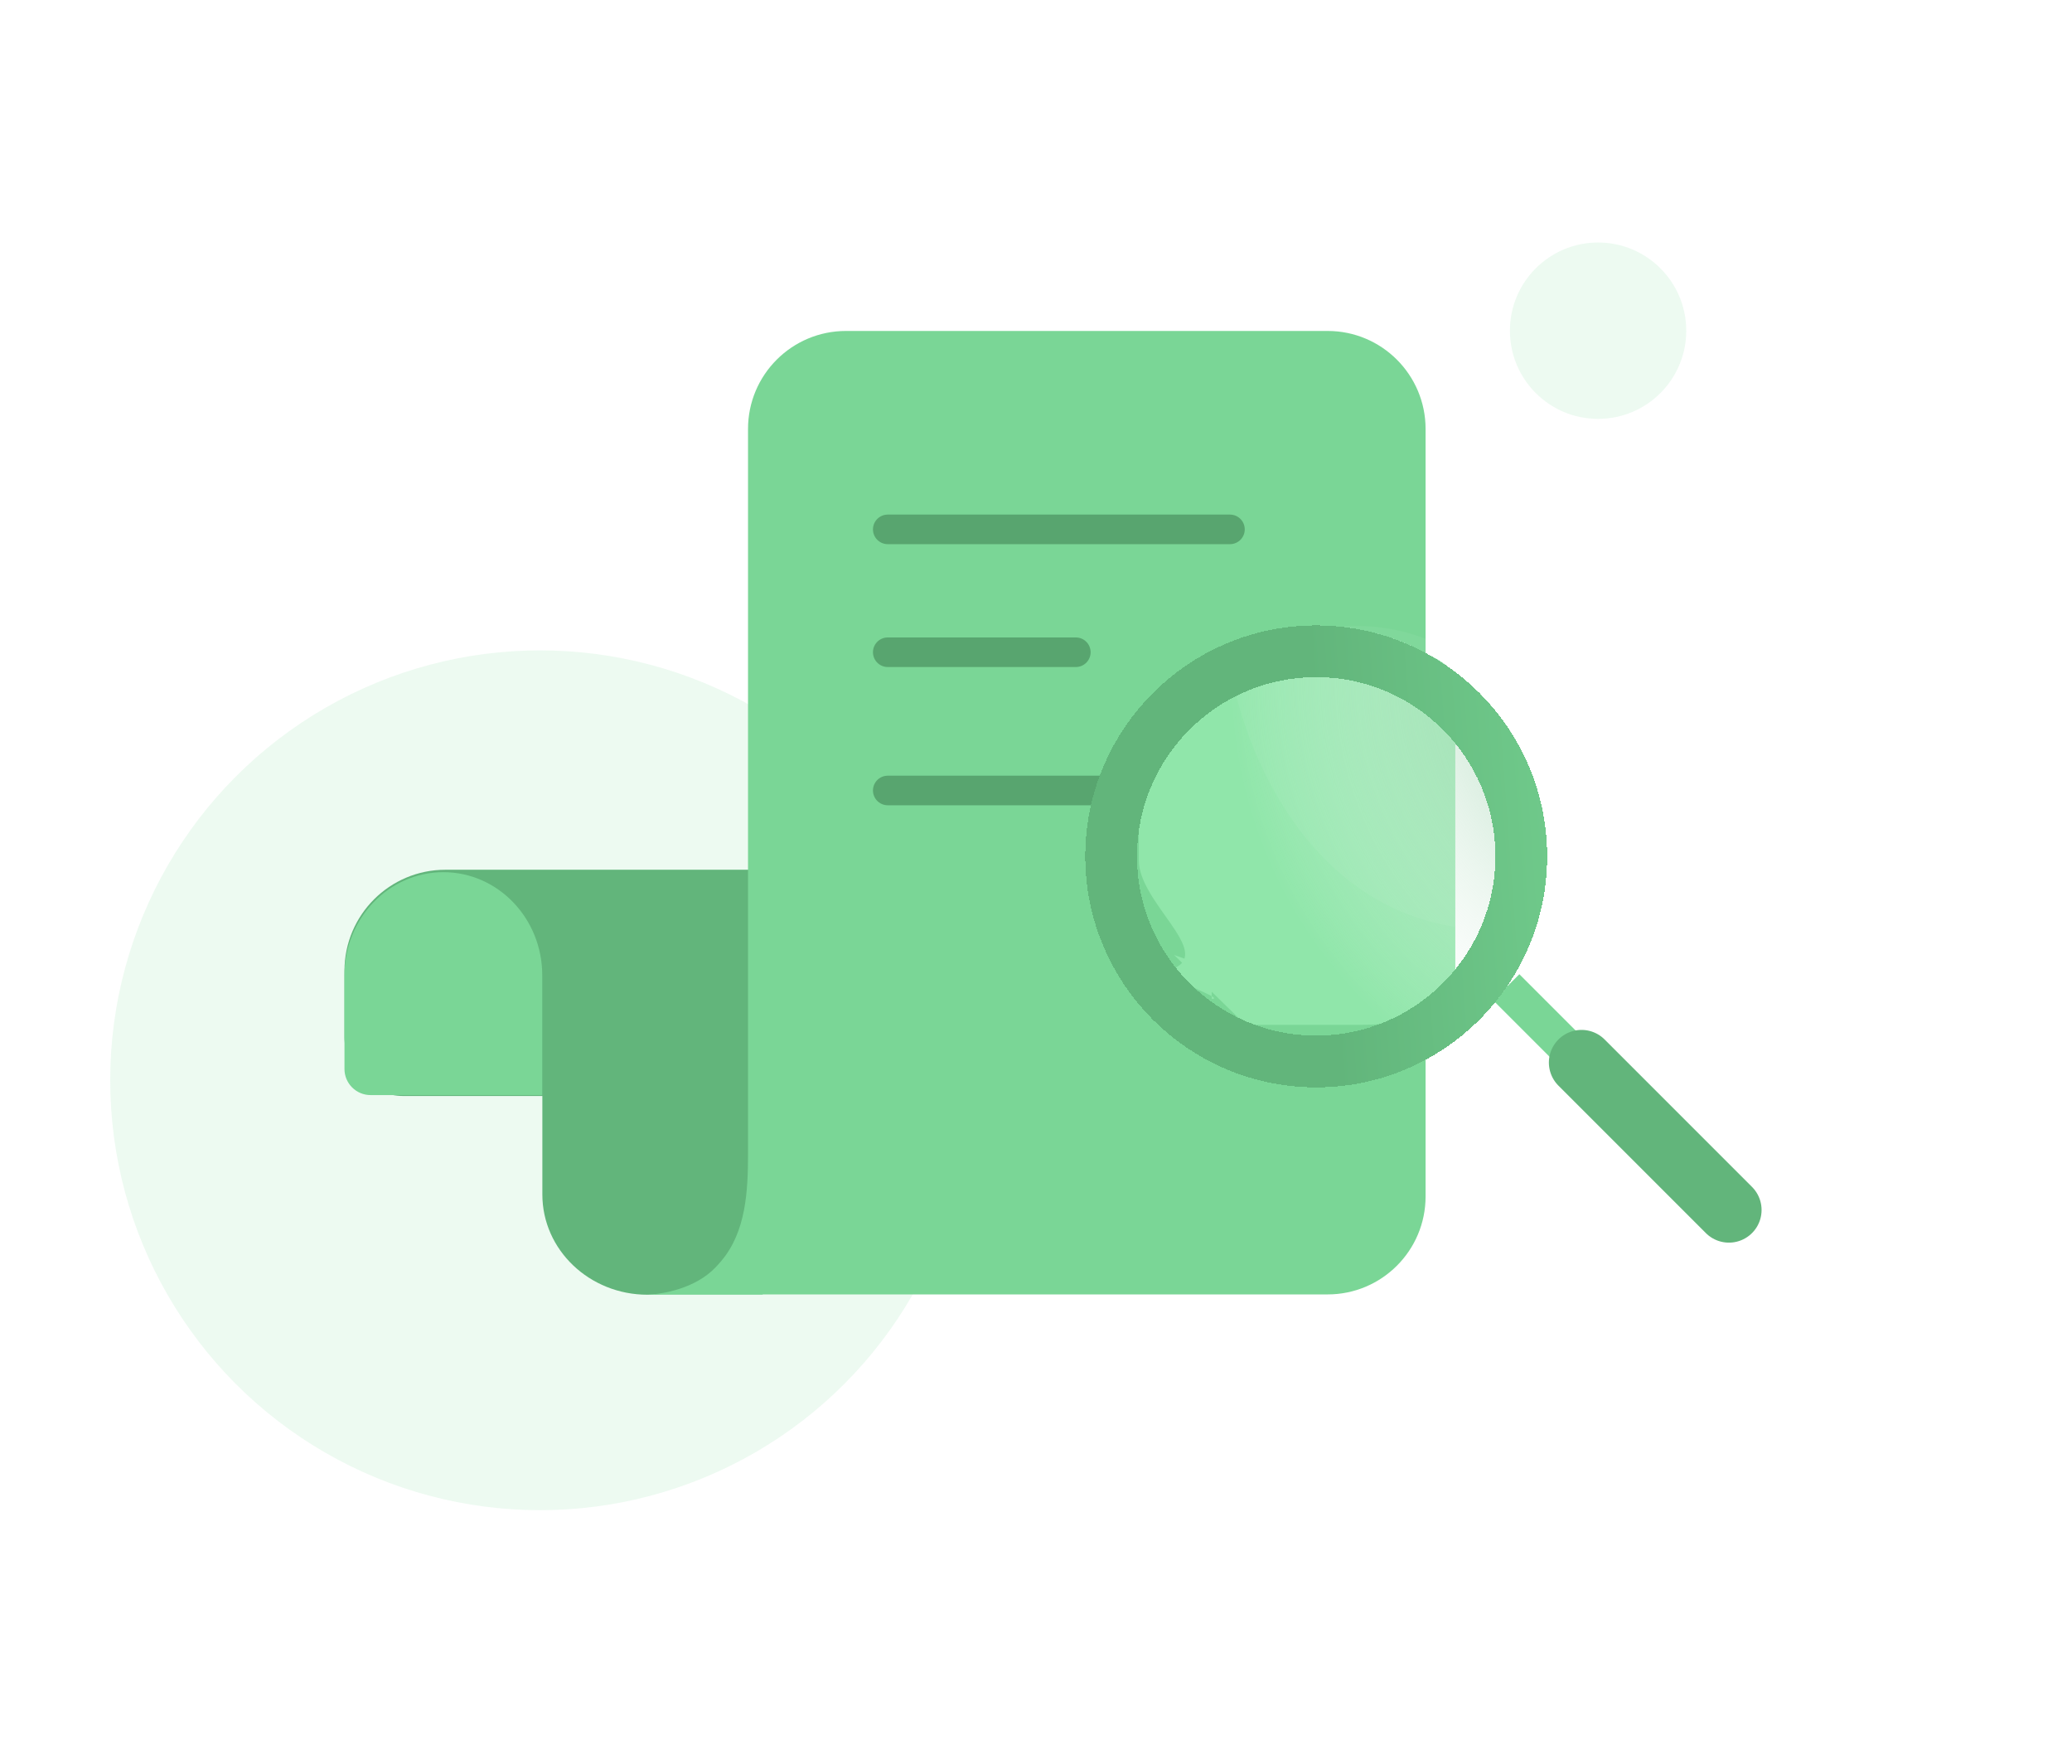 <svg width="188" height="160" viewBox="0 0 188 160" fill="none" xmlns="http://www.w3.org/2000/svg">
<circle opacity="0.15" cx="49" cy="98" r="39" fill="#85E0A1"/>
<circle opacity="0.15" cx="145" cy="30" r="8" fill="#85E0A1"/>
<path fill-rule="evenodd" clip-rule="evenodd" d="M31.255 88.064C31.255 83.004 35.357 78.901 40.417 78.901H67.908L68.277 78.898V79.268V108.354C68.277 113.396 63.992 117.454 58.744 117.454C53.495 117.454 49.21 113.396 49.21 108.354V99.425L36.622 99.425C33.658 99.425 31.255 97.022 31.255 94.058V88.064Z" fill="#62B57B"/>
<path d="M40.228 79.122C35.272 79.122 31.255 83.313 31.255 88.483V96.973C31.255 98.282 32.316 99.343 33.625 99.343H49.201V88.483C49.201 83.313 45.184 79.122 40.228 79.122Z" fill="#7AD696"/>
<path d="M76.759 30.024H120.46C125.369 30.024 129.348 34.004 129.348 38.913V108.538C129.348 113.447 125.369 117.426 120.46 117.426H69.2V117.454H58.61C60.16 117.414 63.1 116.887 64.934 114.963C65.12 114.768 65.295 114.571 65.461 114.373C67.675 111.738 67.871 108.102 67.871 104.661V38.913C67.871 34.004 71.85 30.024 76.759 30.024Z" fill="#7AD696"/>
<path d="M108.666 61.886L123.6 58.367C128.265 58.367 132.046 59.943 132.046 61.886V89.453C132.046 91.396 128.265 92.972 123.6 92.972H113.013L106.531 86.632L109.947 87.844L109.947 90.619C111.42 90.603 104.789 88.606 106.531 87.844C110.006 86.325 103.329 81.843 103.329 78.051V72.474C103.329 70.531 104.001 61.886 108.666 61.886Z" fill="#90E6AA"/>
<path d="M80.549 71.71H101.825" stroke="#58A56F" stroke-width="2.684" stroke-linecap="round"/>
<path d="M136.669 89.564L144.452 97.347" stroke="#7AD696" stroke-width="3.355"/>
<path d="M143.497 96.392L156.872 109.767" stroke="#62B57B" stroke-width="5.924" stroke-linecap="round"/>
<path opacity="0.05" d="M138.938 84.142C120.432 86.471 113.001 69.259 111.599 60.362C115.751 57.397 126.287 53.503 135.217 61.656C144.146 69.809 141.418 80.044 138.938 84.142Z" fill="white"/>
<g filter="url(#filter0_d_803_604)">
<circle cx="122.779" cy="75.675" r="20.955" fill="url(#paint0_radial_803_604)" shape-rendering="crispEdges"/>
<circle cx="122.779" cy="75.675" r="18.606" stroke="url(#paint1_linear_803_604)" stroke-width="4.697" shape-rendering="crispEdges"/>
</g>
<path d="M80.549 48.023H111.599" stroke="#58A56F" stroke-width="2.684" stroke-linecap="round"/>
<path d="M80.549 59.169H97.614" stroke="#58A56F" stroke-width="2.684" stroke-linecap="round"/>
<defs>
<filter id="filter0_d_803_604" x="91.09" y="49.353" width="56.67" height="56.67" filterUnits="userSpaceOnUse" color-interpolation-filters="sRGB">
<feFlood flood-opacity="0" result="BackgroundImageFix"/>
<feColorMatrix in="SourceAlpha" type="matrix" values="0 0 0 0 0 0 0 0 0 0 0 0 0 0 0 0 0 0 127 0" result="hardAlpha"/>
<feOffset dx="-3.355" dy="2.013"/>
<feGaussianBlur stdDeviation="3.69"/>
<feComposite in2="hardAlpha" operator="out"/>
<feColorMatrix type="matrix" values="0 0 0 0 0.341 0 0 0 0 0.533 0 0 0 0 0.4 0 0 0 0.25 0"/>
<feBlend mode="normal" in2="BackgroundImageFix" result="effect1_dropShadow_803_604"/>
<feBlend mode="normal" in="SourceGraphic" in2="effect1_dropShadow_803_604" result="shape"/>
</filter>
<radialGradient id="paint0_radial_803_604" cx="0" cy="0" r="1" gradientUnits="userSpaceOnUse" gradientTransform="translate(156.5 59.5) rotate(120.256) scale(41.677)">
<stop stop-color="#76C18D"/>
<stop offset="1" stop-color="white" stop-opacity="0"/>
</radialGradient>
<linearGradient id="paint1_linear_803_604" x1="197" y1="43.5" x2="121.5" y2="49" gradientUnits="userSpaceOnUse">
<stop stop-color="#92FFB3"/>
<stop offset="1" stop-color="#62B57B"/>
</linearGradient>
</defs>
</svg>
